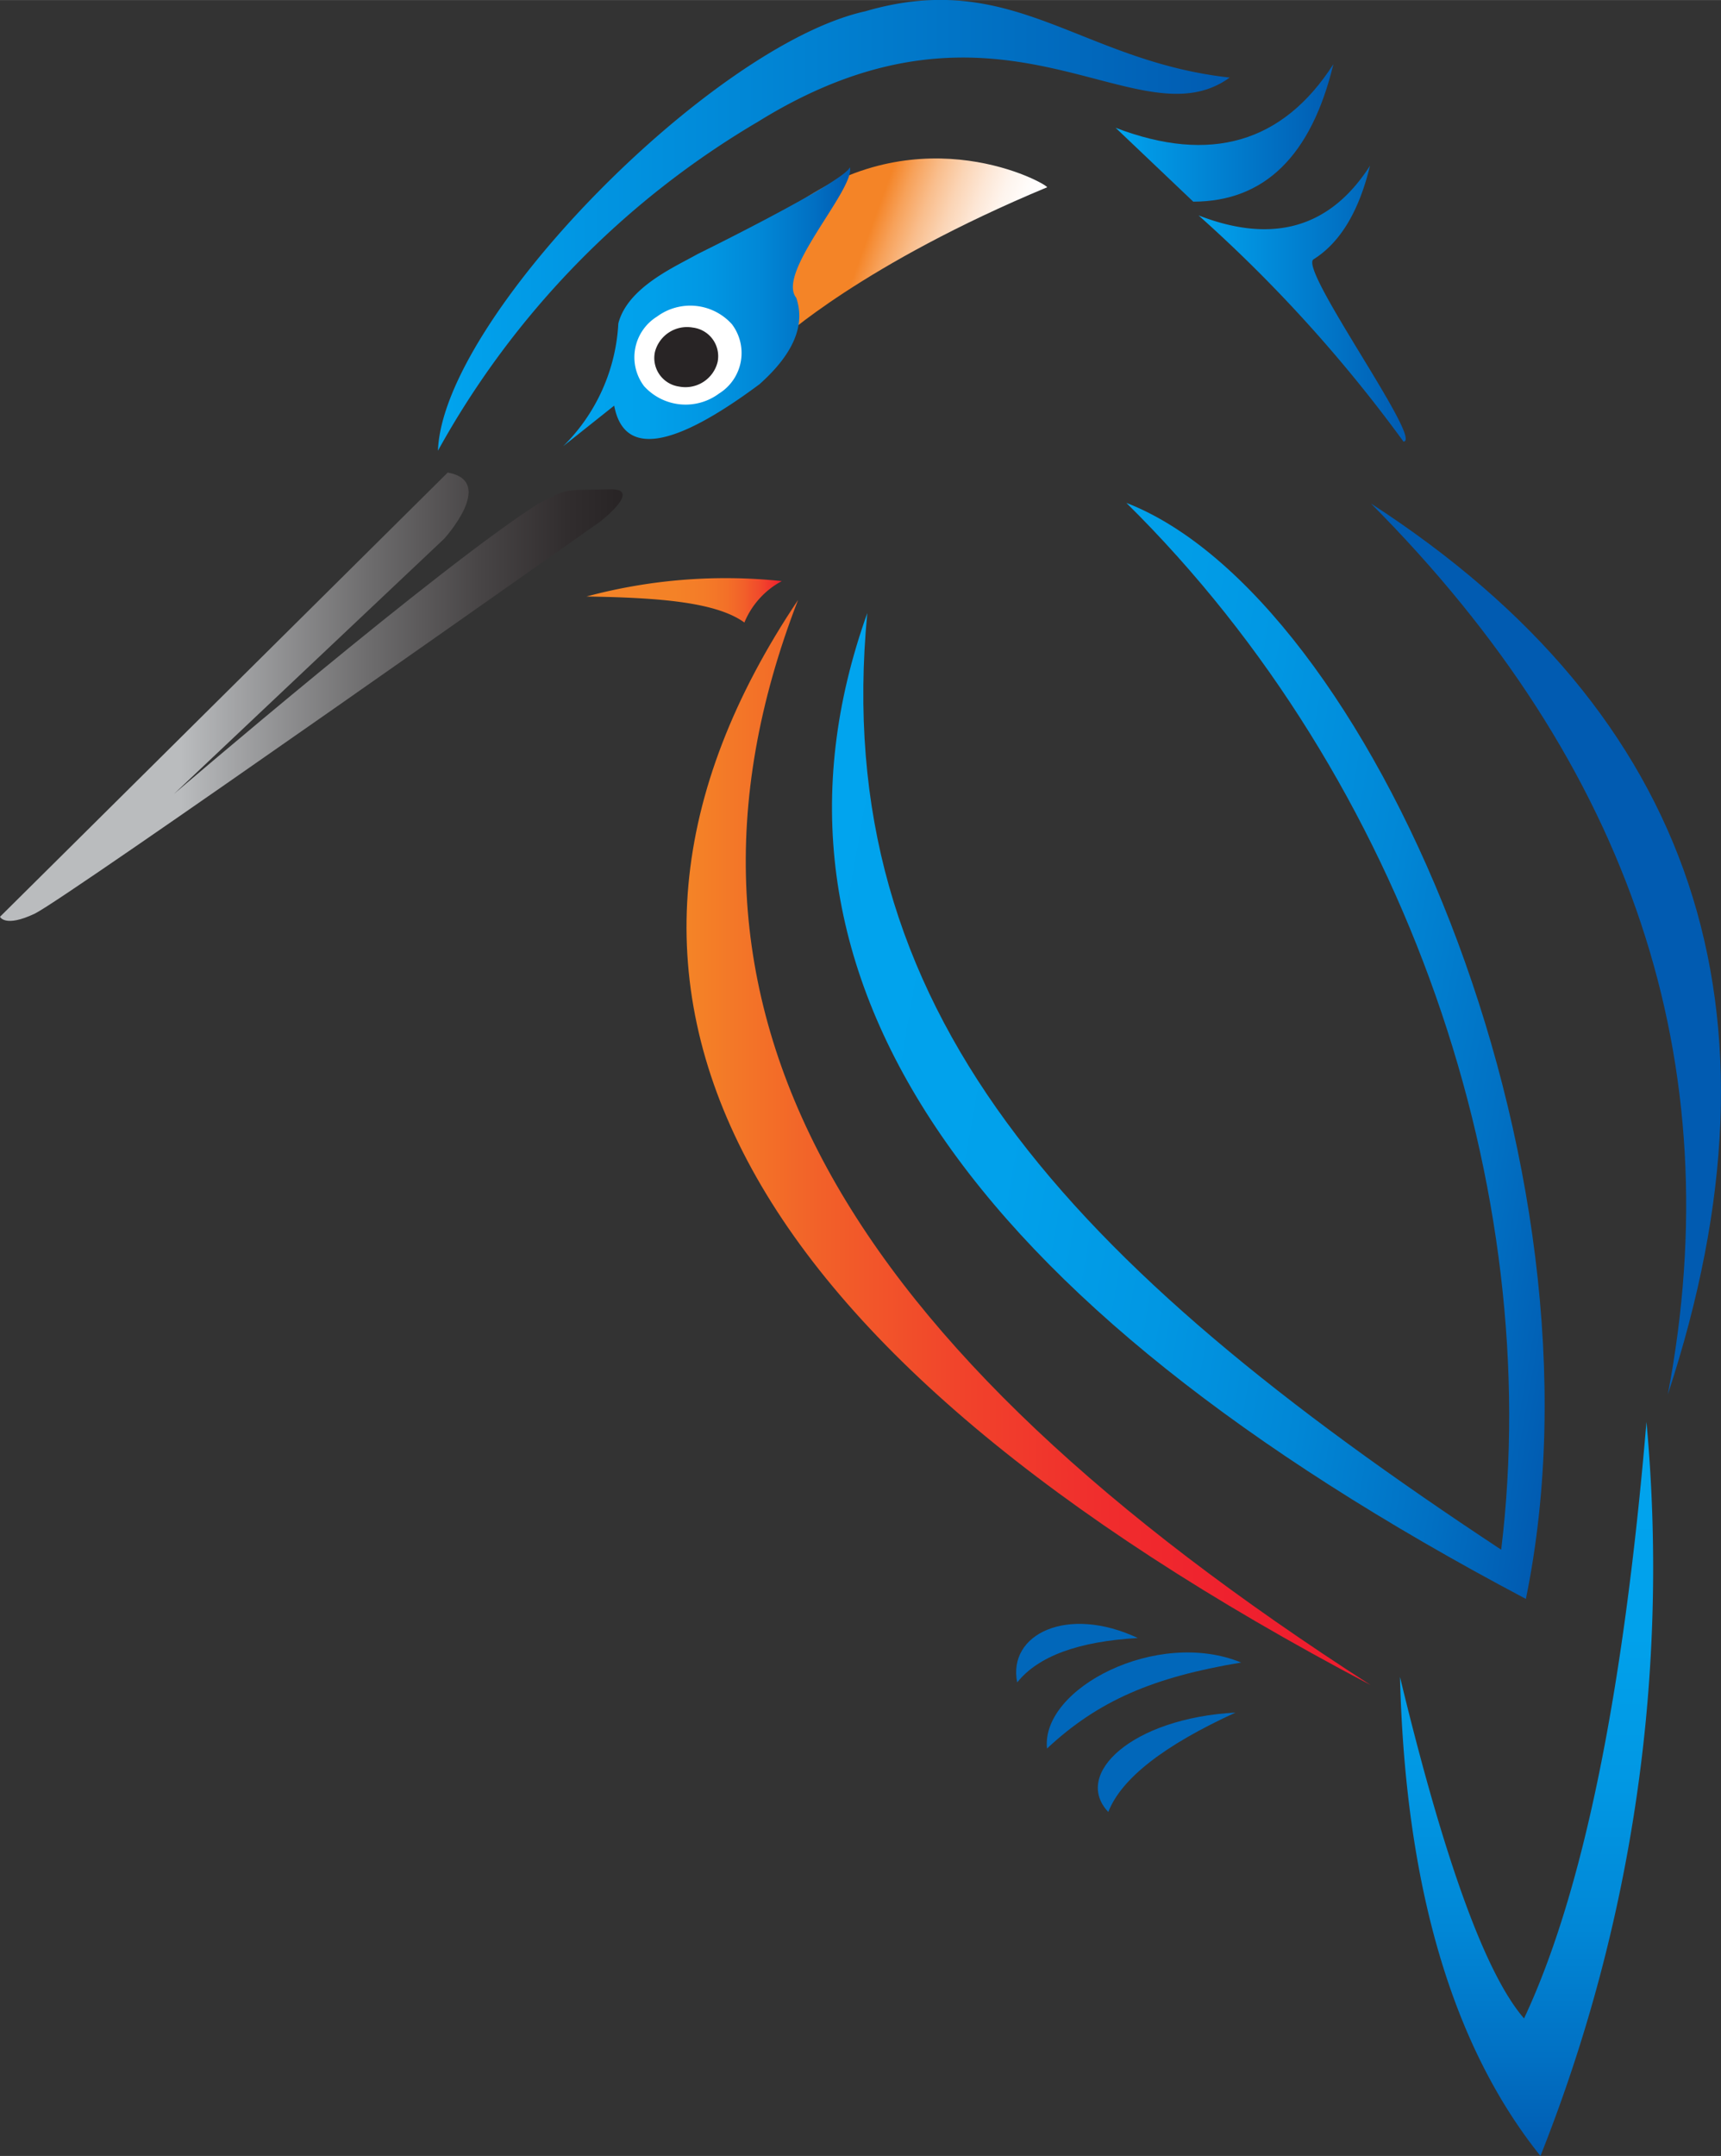 <svg id="CP_kingfisher" data-name="CP kingfisher" xmlns="http://www.w3.org/2000/svg" xmlns:xlink="http://www.w3.org/1999/xlink" width="36.65mm" height="45.9mm" viewBox="0 0 103.9 130.12"><rect x="0" y="0" width="103.9" height="130.12" fill="#333333" stroke="none"/><defs><style>.cls-1,.cls-10,.cls-11,.cls-2,.cls-3,.cls-4,.cls-5,.cls-6,.cls-7,.cls-8,.cls-9{fill-rule:evenodd;}.cls-1{fill:url(#linear-gradient);}.cls-2{fill:url(#linear-gradient-2);}.cls-3{fill:url(#linear-gradient-3);}.cls-4{fill:url(#linear-gradient-4);}.cls-5{fill:#015bb1;}.cls-6{fill:url(#linear-gradient-5);}.cls-7{fill:url(#linear-gradient-6);}.cls-8{fill:url(#linear-gradient-7);}.cls-9{fill:url(#linear-gradient-8);}.cls-10{fill:#0167ba;}.cls-11{fill:url(#linear-gradient-9);}.cls-12{fill:#fff;}.cls-13{fill:#282425;}.cls-14{fill:url(#linear-gradient-10);}</style><linearGradient id="linear-gradient" x1="45.98" y1="12.45" x2="60.84" y2="17.85" gradientUnits="userSpaceOnUse"><stop offset="0.42" stop-color="#f48427"/><stop offset="0.5" stop-color="#f7a25b"/><stop offset="0.59" stop-color="#f9be8d"/><stop offset="0.68" stop-color="#fbd5b6"/><stop offset="0.77" stop-color="#fde7d6"/><stop offset="0.85" stop-color="#fef4ed"/><stop offset="0.93" stop-color="#fffcfa"/><stop offset="1" stop-color="#fff"/></linearGradient><linearGradient id="linear-gradient-2" x1="26.44" y1="13.6" x2="74.23" y2="13.6" gradientUnits="userSpaceOnUse"><stop offset="0" stop-color="#01a4ee"/><stop offset="0.11" stop-color="#019be7"/><stop offset="1" stop-color="#015bb1"/></linearGradient><linearGradient id="linear-gradient-3" x1="67.35" y1="8.02" x2="80.5" y2="8.02" xlink:href="#linear-gradient-2"/><linearGradient id="linear-gradient-4" x1="72.36" y1="18.33" x2="84.86" y2="18.33" xlink:href="#linear-gradient-2"/><linearGradient id="linear-gradient-5" x1="92.17" y1="85.82" x2="92.17" y2="130.12" gradientUnits="userSpaceOnUse"><stop offset="0" stop-color="#01a4ee"/><stop offset="0.29" stop-color="#01a1eb"/><stop offset="0.5" stop-color="#0197e3"/><stop offset="0.69" stop-color="#0187d6"/><stop offset="0.87" stop-color="#0170c3"/><stop offset="1" stop-color="#015bb1"/></linearGradient><linearGradient id="linear-gradient-6" x1="41.45" y1="68.96" x2="82.75" y2="68.96" gradientUnits="userSpaceOnUse"><stop offset="0" stop-color="#f48427"/><stop offset="0.2" stop-color="#f26029"/><stop offset="0.41" stop-color="#f1422b"/><stop offset="0.61" stop-color="#f02d2d"/><stop offset="0.81" stop-color="#ef202e"/><stop offset="1" stop-color="#ef1c2e"/></linearGradient><linearGradient id="linear-gradient-7" x1="35.41" y1="36.22" x2="47.19" y2="36.22" gradientUnits="userSpaceOnUse"><stop offset="0" stop-color="#f48427"/><stop offset="0.45" stop-color="#f48227"/><stop offset="0.61" stop-color="#f47b28"/><stop offset="0.72" stop-color="#f37028"/><stop offset="0.81" stop-color="#f25f2a"/><stop offset="0.89" stop-color="#f1492b"/><stop offset="0.96" stop-color="#f02e2d"/><stop offset="1" stop-color="#ef1c2e"/></linearGradient><linearGradient id="linear-gradient-8" x1="48.13" y1="57.8" x2="97.44" y2="66.49" xlink:href="#linear-gradient-5"/><linearGradient id="linear-gradient-9" x1="34.02" y1="18.51" x2="51.34" y2="18.51" xlink:href="#linear-gradient-5"/><linearGradient id="linear-gradient-10" y1="42.08" x2="37.59" y2="42.08" gradientUnits="userSpaceOnUse"><stop offset="0.29" stop-color="#babcbe"/><stop offset="0.38" stop-color="#a2a3a5"/><stop offset="0.59" stop-color="#6e6d6e"/><stop offset="0.77" stop-color="#484546"/><stop offset="0.91" stop-color="#312d2e"/><stop offset="1" stop-color="#282425"/></linearGradient></defs><title>_</title><path class="cls-1" d="M48.11,12.3c7.58-5.34,15-1.27,15.11-1-11.15,4.64-16.09,9.2-16.09,9.2S40.53,17.65,48.11,12.3Z"/><path class="cls-2" d="M26.44,27.2C26.73,19.21,43,2.72,52.24.68c8.93-2.61,12.93,3,22,4C68.58,8.77,60.59-1.85,45.77,7.34A52.44,52.44,0,0,0,26.44,27.2Z"/><path class="cls-3" d="M67.35,7.71Q75.93,11,80.5,3.87q-2,8.29-8.46,8.3Z"/><path class="cls-4" d="M72.36,13q6.75,2.62,10.35-3-1,4.14-3.41,5.65c-0.92.58,6.67,11,5.43,11A86.51,86.51,0,0,0,72.36,13Z"/><path class="cls-5" d="M82.77,30.39q29.36,19,17.92,53.77Q106.39,54.14,82.77,30.39Z"/><path class="cls-6" d="M84.52,101.21Q85,120.14,93,130.12a96,96,0,0,0,6.4-44.3q-2.08,24.69-7.39,36Q88.53,117.82,84.52,101.21Z"/><path class="cls-7" d="M48.18,36.21Q24.77,71.14,82.75,101.7C50.81,81.17,38.66,60.8,48.18,36.21Z"/><path class="cls-8" d="M44.94,37.57a5,5,0,0,1,2.26-2.5A32.4,32.4,0,0,0,35.41,36C39.82,36.07,43.24,36.34,44.94,37.57Z"/><path class="cls-9" d="M68,30.35C82.59,36,97.53,70.2,92.12,96.5Q40.78,69.37,52.36,37c-2.3,23.94,12,39.21,38.27,56.53C93.27,71.88,85,47.13,68,30.35Z"/><path class="cls-10" d="M74.93,100.34c-5.05-2.08-12.1,1.55-11.72,5.19C66.29,102.65,69.62,101.22,74.93,100.34Z"/><path class="cls-10" d="M68.69,98.86c-4.26-2-7.87-.23-7.28,2.68Q63.3,99.17,68.69,98.86Z"/><path class="cls-11" d="M34,26.93a11.24,11.24,0,0,0,3.33-7.41c0.56-2.18,3.41-3.41,4.79-4.19,0,0,8.87-4.36,9.19-5.24,0.33,1.31-4.47,6.36-3.24,7.88q0.85,2.49-2.22,5.22-7.91,5.88-8.77,1.29Z"/><path class="cls-12" d="M44.19,19.57a3.38,3.38,0,0,0-4.53-.46,2.89,2.89,0,0,0-.78,4.19,3.38,3.38,0,0,0,4.53.45A2.88,2.88,0,0,0,44.19,19.57Z"/><path class="cls-13" d="M43.32,21.86a1.74,1.74,0,0,0-1.49-2.09,2,2,0,0,0-2.29,1.47A1.74,1.74,0,0,0,41,23.33,2,2,0,0,0,43.32,21.86Z"/><path class="cls-14" d="M36.81,29.53c-2.05.06-2.55-.06-3.48,0.45l-0.82.41c-6,3.81-22,17.52-22,17.52L26.81,32.52h0s3.18-3.48.22-4L0,55.33S0.29,56,2.1,55.14,36.22,31.49,36.22,31.49,38.86,29.46,36.81,29.53Z"/><path class="cls-10" d="M74.59,103.36c-6.26.34-9.84,3.72-7.68,6Q68.08,106.34,74.59,103.36Z"/></svg>